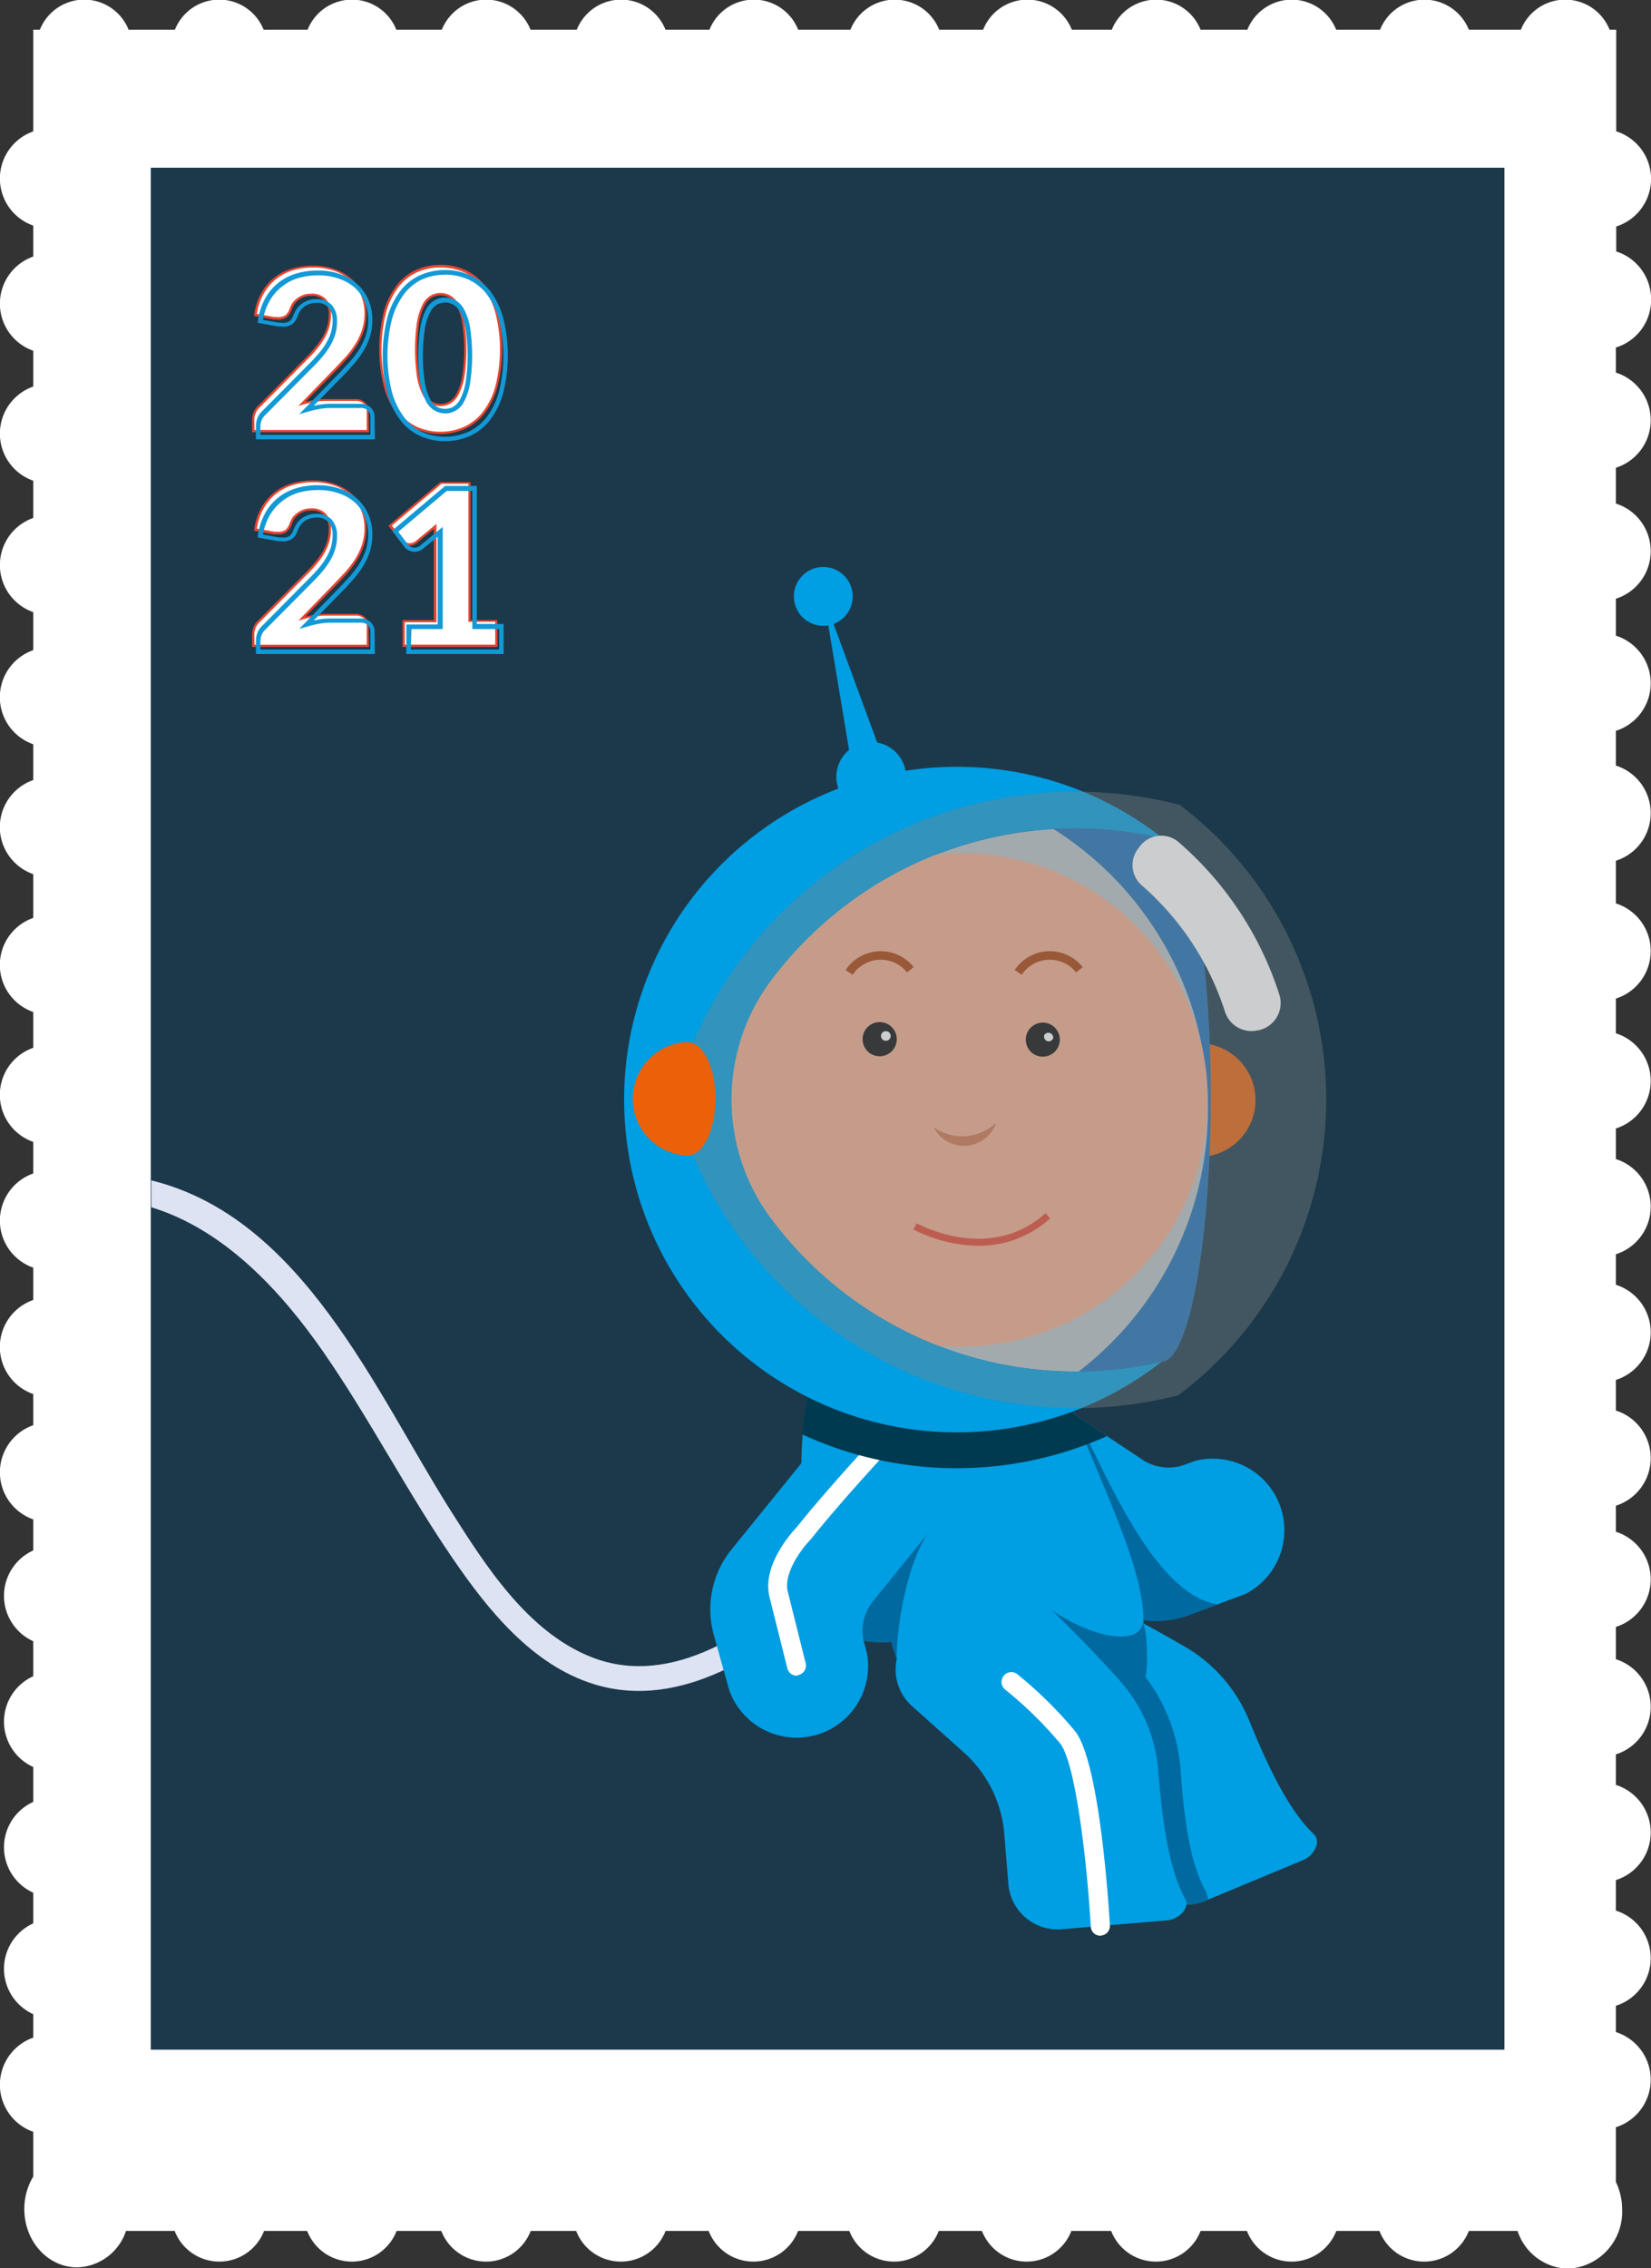 <svg xmlns="http://www.w3.org/2000/svg" viewBox="0 0 184.63 253.57"><rect x="0" y="0" width="184.63" height="253.57" fill="#333333" stroke="none"/><defs><style>.cls-1{isolation:isolate;}.cls-15,.cls-2{fill:#fff;}.cls-3{fill:#1b394a;}.cls-4{fill:#e7452f;}.cls-5{fill:#1399d6;}.cls-6{fill:#dde3f3;}.cls-7{fill:#009ee2;}.cls-10,.cls-11,.cls-12,.cls-14,.cls-15,.cls-17,.cls-18,.cls-7,.cls-8,.cls-9{fill-rule:evenodd;}.cls-8{fill:#0069a0;}.cls-9{fill:#003a50;}.cls-10{fill:#ea610a;}.cls-11{fill:#1d70b7;}.cls-12{fill:#bcc4c8;}.cls-12,.cls-18{mix-blend-mode:multiply;}.cls-13{fill:#f5ad8e;}.cls-14{fill:#090909;}.cls-16,.cls-17{fill:#ac3e05;}.cls-17{opacity:0.5;}.cls-18{fill:#7d8285;opacity:0.4;}</style></defs><g class="cls-1"><g id="Calque_1" data-name="Calque 1"><path class="cls-2" d="M435.38,527.11a5.59,5.59,0,0,0-3.9-5.32V519a5.58,5.58,0,0,0,0-10.64V497h-.74a5.34,5.34,0,0,0-9.92,0H415a5.35,5.35,0,0,0-9.93,0h-4.91a5.35,5.35,0,0,0-9.93,0H385a5.35,5.35,0,0,0-9.93,0H370.6a5.34,5.34,0,0,0-9.92,0h-4.91a5.35,5.35,0,0,0-9.93,0H340a5.34,5.34,0,0,0-9.92,0h-4.92a5.34,5.34,0,0,0-9.92,0h-5.17a5.34,5.34,0,0,0-9.92,0h-5.09a5.34,5.34,0,0,0-9.92,0h-4.92a5.34,5.34,0,0,0-9.92,0h-5.18a5.34,5.34,0,0,0-9.92,0h-.74v11.37a5.58,5.58,0,0,0,0,10.53v3.46a5.58,5.58,0,0,0,0,10.53v4a5.58,5.58,0,0,0,0,10.53v4.16a5.58,5.58,0,0,0,0,10.53v4.25a5.57,5.57,0,0,0,0,10.52v4a5.57,5.57,0,0,0,0,10.52v4.89a5.57,5.57,0,0,0,0,10.52v4a5.57,5.57,0,0,0,0,10.52v3.53a5.58,5.58,0,0,0,0,10.53V639a5.57,5.57,0,0,0,0,10.52V653a5.58,5.58,0,0,0,0,10.53V667a5.57,5.57,0,0,0,0,10.15v3.91a5.57,5.57,0,0,0,0,10.15v3.9a5.57,5.57,0,0,0,0,10.15v3.43a5.57,5.57,0,0,0,0,10.15v2.62a5.58,5.58,0,0,0,0,10.53v5a7,7,0,0,0-1,3.65c0,3.59,2.64,6.5,5.9,6.5a5.92,5.92,0,0,0,5.47-4.07h5.44a5.36,5.36,0,0,0,10,0h4.82a5.36,5.36,0,0,0,10,0h5a5.36,5.36,0,0,0,10,0h5.08a5.36,5.36,0,0,0,10,0h4.82a5.36,5.36,0,0,0,10,0h5.73a5.36,5.36,0,0,0,10,0h4.83a5.36,5.36,0,0,0,10,0H375a5.36,5.36,0,0,0,10,0h5.18a5.36,5.36,0,0,0,10,0H405a5.36,5.36,0,0,0,10,0h5.45a6.09,6.09,0,0,0,5.64,4.22,6.35,6.35,0,0,0,6.05-6.61,7,7,0,0,0-.7-3.09v-6.11a5.58,5.58,0,0,0,0-10.64v-2.94a5.58,5.58,0,0,0,0-10.64v-3.41a5.58,5.58,0,0,0,0-10.64v-3.41a5.58,5.58,0,0,0,0-10.64v-3.61a5.58,5.58,0,0,0,0-10.64V662a5.58,5.58,0,0,0,0-10.64v-3.42a5.58,5.58,0,0,0,0-10.64v-3.41a5.58,5.58,0,0,0,0-10.64v-3.42a5.58,5.58,0,0,0,0-10.64v-3.88a5.58,5.58,0,0,0,0-10.64v-4.77a5.58,5.58,0,0,0,0-10.64v-3.88a5.58,5.58,0,0,0,0-10.64v-4.13a5.58,5.58,0,0,0,0-10.64v-4a5.58,5.58,0,0,0,0-10.64v-2.8A5.57,5.57,0,0,0,435.38,527.11Z" transform="translate(-250.74 -493.68)"></path><rect class="cls-3" x="16.86" y="18.75" width="151.38" height="210.38"></rect><path class="cls-2" d="M285.75,523.45a6.88,6.88,0,0,1,2.43.4,5.4,5.4,0,0,1,1.85,1.09,4.78,4.78,0,0,1,1.16,1.67,5.43,5.43,0,0,1,.41,2.13,5.79,5.79,0,0,1-.28,1.85,7.07,7.07,0,0,1-.77,1.62,11,11,0,0,1-1.13,1.49c-.43.47-.89,1-1.37,1.45l-3.56,3.65c.46-.13.91-.24,1.35-.32a7.22,7.22,0,0,1,1.26-.12h3.4a1.37,1.37,0,0,1,1,.35,1.19,1.19,0,0,1,.36.9v2.25h-12.8v-1.25a2.23,2.23,0,0,1,.15-.77,1.82,1.82,0,0,1,.53-.75L285,533.8a16.28,16.28,0,0,0,1.17-1.29,8.38,8.38,0,0,0,.83-1.2,5.93,5.93,0,0,0,.48-1.19,4.68,4.68,0,0,0,.17-1.26,2.43,2.43,0,0,0-.52-1.66,2,2,0,0,0-1.58-.59,2.48,2.48,0,0,0-.8.13,2,2,0,0,0-.65.34,2,2,0,0,0-.5.5,2.46,2.46,0,0,0-.33.62,1.67,1.67,0,0,1-.51.81,1.25,1.25,0,0,1-.83.25h-.27l-.29,0-2.05-.36a6.68,6.68,0,0,1,.77-2.37,5.6,5.6,0,0,1,3.34-2.7A8.07,8.07,0,0,1,285.75,523.45Z" transform="translate(-250.74 -493.68)"></path><path class="cls-4" d="M292,542H278.93v-1.38a2.45,2.45,0,0,1,.15-.81,2,2,0,0,1,.56-.8l5.25-5.29a16,16,0,0,0,1.16-1.28,8.72,8.72,0,0,0,.82-1.18,5.33,5.33,0,0,0,.47-1.16,4.51,4.51,0,0,0,.16-1.23,2.27,2.27,0,0,0-.49-1.58,1.89,1.89,0,0,0-1.48-.54,2.24,2.24,0,0,0-.76.12,2.14,2.14,0,0,0-.62.32,2.1,2.1,0,0,0-.47.47,2.43,2.43,0,0,0-.31.6,1.94,1.94,0,0,1-.55.86,1.57,1.57,0,0,1-1.19.27l-.3,0-2.17-.39,0-.12a6.91,6.91,0,0,1,.78-2.41,5.68,5.68,0,0,1,3.42-2.76,8.23,8.23,0,0,1,2.37-.33,7.11,7.11,0,0,1,2.47.4,5.39,5.39,0,0,1,1.89,1.12,4.82,4.82,0,0,1,1.2,1.71,5.54,5.54,0,0,1,.42,2.18,6,6,0,0,1-.29,1.89,7.46,7.46,0,0,1-.78,1.64,11.38,11.38,0,0,1-1.15,1.51c-.42.47-.88,1-1.37,1.46l-3.24,3.32c.31-.08.61-.14.92-.2a7.35,7.35,0,0,1,1.28-.12h3.4a1.49,1.49,0,0,1,1.07.38,1.3,1.3,0,0,1,.41,1Zm-12.8-.25h12.55v-2.13a1.06,1.06,0,0,0-.33-.81,1.23,1.23,0,0,0-.9-.31h-3.4a6.81,6.81,0,0,0-1.23.12,13.13,13.13,0,0,0-1.35.31l-.45.14,3.89-4c.48-.49.94-1,1.37-1.45a11.67,11.67,0,0,0,1.12-1.47,7.44,7.44,0,0,0,.75-1.59,5.82,5.82,0,0,0,.28-1.81,5.39,5.39,0,0,0-.4-2.08,4.58,4.58,0,0,0-1.14-1.63,5.45,5.45,0,0,0-1.8-1.07,7.18,7.18,0,0,0-2.39-.38,8.14,8.14,0,0,0-2.3.32,5.69,5.69,0,0,0-1.89,1,5.57,5.57,0,0,0-1.38,1.65,6.62,6.62,0,0,0-.74,2.21l1.93.34.29,0a1.46,1.46,0,0,0,1-.21,1.7,1.7,0,0,0,.46-.76,3,3,0,0,1,.35-.66A2.33,2.33,0,0,1,284,527a2.51,2.51,0,0,1,.69-.36,2.47,2.47,0,0,1,.84-.13,2.14,2.14,0,0,1,1.67.62,2.53,2.53,0,0,1,.55,1.75,4.85,4.85,0,0,1-.17,1.29,5.07,5.07,0,0,1-.5,1.22,7.76,7.76,0,0,1-.83,1.22,15,15,0,0,1-1.19,1.3l-5.25,5.29a1.79,1.79,0,0,0-.49.7,2,2,0,0,0-.14.73Z" transform="translate(-250.74 -493.68)"></path><path class="cls-2" d="M306.72,532.75a14.92,14.92,0,0,1-.51,4.14,8.36,8.36,0,0,1-1.42,2.9,5.6,5.6,0,0,1-2.15,1.71,6.36,6.36,0,0,1-2.69.56,6.28,6.28,0,0,1-2.68-.56,5.61,5.61,0,0,1-2.13-1.71,8.53,8.53,0,0,1-1.41-2.9,17.39,17.39,0,0,1,0-8.28,8.62,8.62,0,0,1,1.41-2.9,5.68,5.68,0,0,1,2.13-1.7,6.43,6.43,0,0,1,2.68-.56,6.51,6.51,0,0,1,2.69.56,5.67,5.67,0,0,1,2.15,1.7,8.45,8.45,0,0,1,1.42,2.9A14.92,14.92,0,0,1,306.72,532.75Zm-4,0a16.37,16.37,0,0,0-.23-3.09,6.47,6.47,0,0,0-.63-1.9,2.34,2.34,0,0,0-.9-.94,2.09,2.09,0,0,0-2,0,2.23,2.23,0,0,0-.87.94,6.23,6.23,0,0,0-.61,1.9,20.08,20.08,0,0,0,0,6.19,6.42,6.42,0,0,0,.61,1.9,2.26,2.26,0,0,0,.87,1,2.17,2.17,0,0,0,2,0,2.37,2.37,0,0,0,.9-1,6.68,6.68,0,0,0,.63-1.9A16.41,16.41,0,0,0,302.72,532.75Z" transform="translate(-250.74 -493.68)"></path><path class="cls-4" d="M300,542.19a6.51,6.51,0,0,1-2.73-.57,5.9,5.9,0,0,1-2.18-1.75,8.63,8.63,0,0,1-1.43-3,17.3,17.3,0,0,1,0-8.34,8.49,8.49,0,0,1,1.43-2.94,5.8,5.8,0,0,1,2.18-1.75,6.67,6.67,0,0,1,2.73-.56,6.75,6.75,0,0,1,2.74.56,5.78,5.78,0,0,1,2.2,1.75,8.5,8.5,0,0,1,1.44,2.94,17,17,0,0,1,0,8.34,8.64,8.64,0,0,1-1.44,3,5.93,5.93,0,0,1-2.19,1.75A6.67,6.67,0,0,1,300,542.19Zm0-18.61a6.35,6.35,0,0,0-2.63.54,5.45,5.45,0,0,0-2.08,1.67,8.3,8.3,0,0,0-1.39,2.86,17.06,17.06,0,0,0,0,8.2,8.3,8.3,0,0,0,1.39,2.86,5.57,5.57,0,0,0,2.08,1.68,6.35,6.35,0,0,0,2.63.55,6.47,6.47,0,0,0,2.64-.55,5.66,5.66,0,0,0,2.11-1.68,8.3,8.3,0,0,0,1.39-2.86,16.74,16.74,0,0,0,0-8.2,8.3,8.3,0,0,0-1.39-2.86,5.54,5.54,0,0,0-2.11-1.67A6.46,6.46,0,0,0,300,523.58Zm0,15.5a2.26,2.26,0,0,1-1.06-.27,2.39,2.39,0,0,1-.93-1,6.92,6.92,0,0,1-.63-1.93,21.34,21.34,0,0,1,0-6.25,6.81,6.81,0,0,1,.63-1.93,2.36,2.36,0,0,1,.93-1,2.24,2.24,0,0,1,2.13,0,2.38,2.38,0,0,1,.94,1,6.47,6.47,0,0,1,.65,1.93,20.47,20.47,0,0,1,0,6.25,6.67,6.67,0,0,1-.65,1.93,2.47,2.47,0,0,1-.94,1A2.33,2.33,0,0,1,300,539.08Zm0-12.39a2.06,2.06,0,0,0-.95.24,2.17,2.17,0,0,0-.82.89,6.34,6.34,0,0,0-.6,1.86,20.67,20.67,0,0,0,0,6.15,6.26,6.26,0,0,0,.6,1.85,2.08,2.08,0,0,0,.82.9,2,2,0,0,0,1.91,0,2.17,2.17,0,0,0,.84-.9,6.34,6.34,0,0,0,.61-1.85,19.82,19.82,0,0,0,0-6.15,6.24,6.24,0,0,0-.61-1.85,2.24,2.24,0,0,0-.84-.9A2.13,2.13,0,0,0,300,526.69Z" transform="translate(-250.74 -493.68)"></path><path class="cls-2" d="M285.75,547.45a6.88,6.88,0,0,1,2.43.4,5.4,5.4,0,0,1,1.85,1.09,4.78,4.78,0,0,1,1.16,1.67,5.43,5.43,0,0,1,.41,2.13,5.79,5.79,0,0,1-.28,1.85,7.07,7.07,0,0,1-.77,1.62,11,11,0,0,1-1.13,1.49c-.43.47-.89,1-1.37,1.45l-3.56,3.65c.46-.13.91-.24,1.35-.32a7.22,7.22,0,0,1,1.26-.12h3.4a1.37,1.37,0,0,1,1,.35,1.19,1.19,0,0,1,.36.9v2.25h-12.8v-1.25a2.23,2.23,0,0,1,.15-.77,1.82,1.82,0,0,1,.53-.75L285,557.8a16.28,16.28,0,0,0,1.17-1.29,8.38,8.38,0,0,0,.83-1.2,5.93,5.93,0,0,0,.48-1.19,4.68,4.68,0,0,0,.17-1.26,2.43,2.43,0,0,0-.52-1.66,2,2,0,0,0-1.58-.59,2.48,2.48,0,0,0-.8.13,2,2,0,0,0-.65.34,2,2,0,0,0-.5.5,2.46,2.46,0,0,0-.33.62,1.67,1.67,0,0,1-.51.81,1.25,1.25,0,0,1-.83.25h-.27l-.29,0-2.05-.36a6.68,6.68,0,0,1,.77-2.37,5.6,5.6,0,0,1,3.34-2.7A8.07,8.07,0,0,1,285.75,547.45Z" transform="translate(-250.74 -493.68)"></path><path class="cls-4" d="M292,566H278.93v-1.38a2.45,2.45,0,0,1,.15-.81,2,2,0,0,1,.56-.8l5.25-5.29a16,16,0,0,0,1.16-1.28,8.72,8.72,0,0,0,.82-1.18,5.33,5.33,0,0,0,.47-1.16,4.51,4.51,0,0,0,.16-1.23,2.27,2.27,0,0,0-.49-1.58,1.89,1.89,0,0,0-1.48-.54,2.24,2.24,0,0,0-.76.12,2.14,2.14,0,0,0-.62.32,2.1,2.1,0,0,0-.47.47,2.43,2.43,0,0,0-.31.6,1.94,1.94,0,0,1-.55.86,1.41,1.41,0,0,1-.91.28h-.28l-.3,0-2.17-.39,0-.12a6.91,6.91,0,0,1,.78-2.41,5.68,5.68,0,0,1,3.42-2.76,8.23,8.23,0,0,1,2.37-.33,7.11,7.11,0,0,1,2.47.4,5.39,5.39,0,0,1,1.89,1.12,4.82,4.82,0,0,1,1.2,1.71,5.54,5.54,0,0,1,.42,2.18,6,6,0,0,1-.29,1.89,7.46,7.46,0,0,1-.78,1.64,11.38,11.38,0,0,1-1.15,1.51c-.42.47-.88,1-1.37,1.46l-3.24,3.32c.31-.08.61-.14.92-.2a7.35,7.35,0,0,1,1.28-.12h3.4a1.49,1.49,0,0,1,1.07.38,1.3,1.3,0,0,1,.41,1Zm-12.8-.25h12.55v-2.13a1.06,1.06,0,0,0-.33-.81,1.23,1.23,0,0,0-.9-.31h-3.4a6.81,6.81,0,0,0-1.23.12,13.13,13.13,0,0,0-1.35.31l-.45.14,3.89-4c.48-.49.94-1,1.37-1.45a11.67,11.67,0,0,0,1.12-1.47,7.44,7.44,0,0,0,.75-1.59,5.82,5.82,0,0,0,.28-1.81,5.39,5.39,0,0,0-.4-2.08,4.58,4.58,0,0,0-1.14-1.63,5.45,5.45,0,0,0-1.8-1.07,7.18,7.18,0,0,0-2.39-.38,8.14,8.14,0,0,0-2.3.32,5.69,5.69,0,0,0-1.89,1,5.57,5.57,0,0,0-1.38,1.65,6.62,6.62,0,0,0-.74,2.21l1.93.34.29,0a1.46,1.46,0,0,0,1-.21,1.7,1.7,0,0,0,.46-.76,3,3,0,0,1,.35-.66A2.33,2.33,0,0,1,284,551a2.51,2.51,0,0,1,.69-.36,2.47,2.47,0,0,1,.84-.13,2.14,2.14,0,0,1,1.67.62,2.53,2.53,0,0,1,.55,1.75,4.85,4.85,0,0,1-.17,1.29,5.07,5.07,0,0,1-.5,1.22,7.76,7.76,0,0,1-.83,1.22,15,15,0,0,1-1.19,1.3l-5.25,5.29a1.79,1.79,0,0,0-.49.7,2,2,0,0,0-.14.73Z" transform="translate(-250.74 -493.68)"></path><path class="cls-2" d="M295.88,563.06h3.5v-9.18c0-.45,0-.92,0-1.42l-2.06,1.72a1.37,1.37,0,0,1-.4.23,1.34,1.34,0,0,1-.39.07,1.14,1.14,0,0,1-.58-.15,1.23,1.23,0,0,1-.38-.3l-1.22-1.63,5.67-4.76h3.2v15.42h3v2.8H295.88Z" transform="translate(-250.74 -493.68)"></path><path class="cls-4" d="M306.38,566H295.75v-3h3.5v-9.06c0-.36,0-.74,0-1.14l-1.84,1.53a1.34,1.34,0,0,1-.44.26,1.31,1.31,0,0,1-1.07-.09,1.35,1.35,0,0,1-.42-.34l-1.3-1.72,5.8-4.87h3.38v15.43h3ZM296,565.74h10.12v-2.55h-3V547.76h-3l-5.55,4.66L295.7,554a1.09,1.09,0,0,0,.34.27,1,1,0,0,0,.87.07,1.12,1.12,0,0,0,.36-.21l2.28-1.89v.28c0,.49,0,1,0,1.41v9.31H296Z" transform="translate(-250.74 -493.68)"></path><path class="cls-5" d="M292.66,542.79h-13.3v-1.5a2.76,2.76,0,0,1,.16-.86,2.21,2.21,0,0,1,.6-.85l5.24-5.28c.44-.44.83-.87,1.16-1.27a7.08,7.08,0,0,0,.79-1.17,4.75,4.75,0,0,0,.47-1.13,4.56,4.56,0,0,0,.15-1.19,2.2,2.2,0,0,0-.45-1.5,1.76,1.76,0,0,0-1.4-.5,2.25,2.25,0,0,0-.71.11,2.51,2.51,0,0,0-.59.3,2.08,2.08,0,0,0-.44.45,2.73,2.73,0,0,0-.3.56,1.92,1.92,0,0,1-.58.92,1.68,1.68,0,0,1-1.28.3l-.31,0-2.29-.41,0-.24a7.27,7.27,0,0,1,.8-2.46,5.81,5.81,0,0,1,3.49-2.81,8.21,8.21,0,0,1,2.41-.34,7.2,7.2,0,0,1,2.52.41,5.66,5.66,0,0,1,1.92,1.14,4.83,4.83,0,0,1,1.23,1.76,5.58,5.58,0,0,1,.43,2.23,6.23,6.23,0,0,1-.29,1.92,7.61,7.61,0,0,1-.8,1.68,11.55,11.55,0,0,1-1.16,1.52c-.42.47-.89,1-1.37,1.46l-2.94,3,.51-.1a7.57,7.57,0,0,1,1.3-.12h3.4a1.64,1.64,0,0,1,1.16.41,1.46,1.46,0,0,1,.44,1.09Zm-12.8-.5h12.3v-2a.94.94,0,0,0-.29-.73,1.13,1.13,0,0,0-.81-.27h-3.4a7.45,7.45,0,0,0-1.21.11,12.25,12.25,0,0,0-1.33.32l-.92.26,4.23-4.33c.48-.49.94-1,1.36-1.45a10.73,10.73,0,0,0,1.11-1.45,7.18,7.18,0,0,0,.74-1.56,5.61,5.61,0,0,0,.27-1.77,5.19,5.19,0,0,0-.39-2,4.5,4.5,0,0,0-1.1-1.58,5.18,5.18,0,0,0-1.77-1,6.64,6.64,0,0,0-2.34-.38,7.93,7.93,0,0,0-2.27.32,5.39,5.39,0,0,0-1.84,1,5.44,5.44,0,0,0-1.35,1.61,6.36,6.36,0,0,0-.7,2.05l1.8.32.28,0a1.28,1.28,0,0,0,.91-.18,1.54,1.54,0,0,0,.43-.71,3.44,3.44,0,0,1,.37-.68,2.43,2.43,0,0,1,.55-.56,2.52,2.52,0,0,1,.71-.37,2.8,2.8,0,0,1,.88-.14,2.26,2.26,0,0,1,1.77.66,2.67,2.67,0,0,1,.58,1.84,4.73,4.73,0,0,1-.17,1.32,5.24,5.24,0,0,1-.51,1.24,8.14,8.14,0,0,1-.85,1.25,15,15,0,0,1-1.19,1.3l-5.25,5.29a1.76,1.76,0,0,0-.47.66,2,2,0,0,0-.13.69Z" transform="translate(-250.74 -493.68)"></path><path class="cls-5" d="M300.51,543a6.8,6.8,0,0,1-2.79-.58,5.93,5.93,0,0,1-2.22-1.79,8.6,8.6,0,0,1-1.45-3,17.26,17.26,0,0,1,0-8.41,8.55,8.55,0,0,1,1.45-3,5.77,5.77,0,0,1,2.23-1.78,7,7,0,0,1,5.57,0,5.89,5.89,0,0,1,2.25,1.77,8.88,8.88,0,0,1,1.46,3,17.26,17.26,0,0,1,0,8.41,8.79,8.79,0,0,1-1.46,3,6,6,0,0,1-2.24,1.79A6.88,6.88,0,0,1,300.51,543Zm0-18.61a6.27,6.27,0,0,0-2.58.53,5.47,5.47,0,0,0-2,1.63,8.52,8.52,0,0,0-1.36,2.82,16.81,16.81,0,0,0,0,8.14,8.46,8.46,0,0,0,1.36,2.81,5.6,5.6,0,0,0,2,1.64,6.46,6.46,0,0,0,5.17,0,5.58,5.58,0,0,0,2.06-1.64,8.24,8.24,0,0,0,1.37-2.82,16.77,16.77,0,0,0,0-8.13,8.34,8.34,0,0,0-1.37-2.82,5.45,5.45,0,0,0-2.06-1.63A6.38,6.38,0,0,0,300.51,524.38Zm0,15.5a2.4,2.4,0,0,1-1.12-.29,2.45,2.45,0,0,1-1-1.05,6.68,6.68,0,0,1-.64-2,20.66,20.66,0,0,1,0-6.28,6.68,6.68,0,0,1,.64-2,2.58,2.58,0,0,1,1-1.05,2.42,2.42,0,0,1,2.25,0,2.59,2.59,0,0,1,1,1.05,6.27,6.27,0,0,1,.66,2,20.73,20.73,0,0,1,0,6.29,6.39,6.39,0,0,1-.66,2,2.35,2.35,0,0,1-2.12,1.34Zm0-12.39a1.93,1.93,0,0,0-.89.23,2,2,0,0,0-.77.84,6.47,6.47,0,0,0-.59,1.82,20.34,20.34,0,0,0,0,6.1,6.47,6.47,0,0,0,.59,1.82,2,2,0,0,0,.77.85,1.89,1.89,0,0,0,1.79,0,2.12,2.12,0,0,0,.79-.85,6.44,6.44,0,0,0,.6-1.82,20.34,20.34,0,0,0,0-6.1,6.14,6.14,0,0,0-.6-1.82,2.09,2.09,0,0,0-.79-.84A2,2,0,0,0,300.51,527.49Z" transform="translate(-250.74 -493.68)"></path><path class="cls-5" d="M292.66,566.79h-13.3v-1.5a2.76,2.76,0,0,1,.16-.86,2.21,2.21,0,0,1,.6-.85l5.24-5.28c.44-.44.83-.87,1.16-1.27a7.08,7.08,0,0,0,.79-1.17,4.75,4.75,0,0,0,.47-1.13,4.56,4.56,0,0,0,.15-1.19,2.2,2.2,0,0,0-.45-1.5,1.76,1.76,0,0,0-1.4-.5,2.25,2.25,0,0,0-.71.11,2.51,2.51,0,0,0-.59.3,2.08,2.08,0,0,0-.44.45,2.73,2.73,0,0,0-.3.56,1.92,1.92,0,0,1-.58.92,1.72,1.72,0,0,1-1.28.3l-.31,0-2.29-.41,0-.24a7.27,7.27,0,0,1,.8-2.46,5.81,5.81,0,0,1,3.49-2.81,8.21,8.21,0,0,1,2.41-.34,7.2,7.2,0,0,1,2.52.41,5.66,5.66,0,0,1,1.92,1.14,4.83,4.83,0,0,1,1.23,1.76,5.58,5.58,0,0,1,.43,2.23,6.23,6.23,0,0,1-.29,1.92,7.61,7.61,0,0,1-.8,1.68,11.55,11.55,0,0,1-1.16,1.52c-.42.47-.89,1-1.37,1.46l-2.94,3,.51-.1a7.57,7.57,0,0,1,1.3-.12h3.4a1.64,1.64,0,0,1,1.16.41,1.46,1.46,0,0,1,.44,1.09Zm-12.8-.5h12.3v-2a.94.94,0,0,0-.29-.73,1.13,1.13,0,0,0-.81-.27h-3.4a7.45,7.45,0,0,0-1.21.11,12.25,12.25,0,0,0-1.33.32l-.92.26,4.23-4.33c.48-.49.94-1,1.36-1.45a10.73,10.73,0,0,0,1.11-1.45,7.18,7.18,0,0,0,.74-1.56,5.61,5.61,0,0,0,.27-1.77,5.19,5.19,0,0,0-.39-2,4.5,4.5,0,0,0-1.1-1.58,5.18,5.18,0,0,0-1.77-1,6.64,6.64,0,0,0-2.34-.38,7.93,7.93,0,0,0-2.27.32,5.39,5.39,0,0,0-1.84,1,5.44,5.44,0,0,0-1.35,1.61,6.36,6.36,0,0,0-.7,2.05l1.8.32.28,0a1.28,1.28,0,0,0,.91-.18,1.54,1.54,0,0,0,.43-.71,3.44,3.44,0,0,1,.37-.68,2.43,2.43,0,0,1,.55-.56,2.52,2.52,0,0,1,.71-.37,2.8,2.8,0,0,1,.88-.14,2.26,2.26,0,0,1,1.77.66,2.67,2.67,0,0,1,.58,1.84,4.73,4.73,0,0,1-.17,1.32,5.24,5.24,0,0,1-.51,1.24,8.14,8.14,0,0,1-.85,1.25,15,15,0,0,1-1.19,1.3l-5.25,5.29a1.76,1.76,0,0,0-.47.66,2,2,0,0,0-.13.69Z" transform="translate(-250.74 -493.68)"></path><path class="cls-5" d="M307.06,566.79H296.18v-3.3h3.5v-8.94c0-.28,0-.56,0-.86L298.07,555a1.5,1.5,0,0,1-.48.28,1.43,1.43,0,0,1-1.17-.09,1.38,1.38,0,0,1-.46-.38L294.59,553l5.93-5h3.54v15.43h3Zm-10.38-.5h9.88V564h-3V548.56H300.7l-5.42,4.56,1.08,1.43a1,1,0,0,0,.3.24.92.92,0,0,0,.77.06,1.22,1.22,0,0,0,.32-.19l2.5-2.08,0,.57c0,.49,0,1,0,1.4V564h-3.5Z" transform="translate(-250.74 -493.68)"></path><path class="cls-6" d="M267.67,628.64c8.17,2.5,14.51,9.38,19.22,16.16,5.2,7.49,9.36,15.64,14.52,23.16,3.93,5.73,8.86,11.87,15.78,14,9.81,3,19.31-3.62,26.31-9.76,1.34-1.17-.36-3.35-1.71-2.18-6.57,5.76-15.8,12.55-25,8.87-7.08-2.84-11.76-10.2-15.67-16.37-8.42-13.32-16.55-32.73-33.46-36.89" transform="translate(-250.74 -493.68)"></path><path class="cls-7" d="M376.22,698.14l2.12,5.09a5.51,5.51,0,0,0,7.16,2.95l11-4.58c1.11-.46,2.05-2,1.18-2.87-2.67-2.51-5-7.22-7.11-12.39a17.07,17.07,0,0,0-7.67-8.78,137.62,137.62,0,0,0-13.54-6.91,5.49,5.49,0,0,0-7.21,2.82l-3,6.88a5.51,5.51,0,0,0,2.82,7.22l6.85,3A13.73,13.73,0,0,1,376.22,698.14Z" transform="translate(-250.74 -493.68)"></path><path class="cls-7" d="M389.94,671.9l0,0A8,8,0,0,0,384.35,657l0,0-.95.35a5.3,5.3,0,0,1-5-.56l-14.55-9.67L355,660.38,374,673a10.64,10.64,0,0,0,9.94,1.12Z" transform="translate(-250.74 -493.68)"></path><path class="cls-7" d="M343.92,645c3-1.27,24.71-.25,26.05,4,3,9.44,10.65,22.59,8.15,28.55-2.88,6.85-11.56,12.84-20.81,7.83-4.79-2.59-6.32-5.71-6.87-8.17-2.32.21-5.12-.26-6.76-1.93C340.14,671.7,338.32,647.36,343.92,645Z" transform="translate(-250.74 -493.68)"></path><path class="cls-7" d="M332.31,682.68v0a8,8,0,0,0,15.38-4.2v0l-.27-1a5.33,5.33,0,0,1,1-4.9l11-13.57-12.39-10-14.38,17.75a10.64,10.64,0,0,0-2.06,9.78Z" transform="translate(-250.74 -493.68)"></path><path class="cls-8" d="M351,679.08a10.75,10.75,0,0,1-.58-1.84,11.38,11.38,0,0,1-3.12-.14,5.34,5.34,0,0,1,1.13-4.5l6.09-7.52c-2.21,3.18-3.47,9.81-3.52,14ZM385.89,706l-.39.16a5.43,5.43,0,0,1-2.08.41,1.08,1.08,0,0,0-.13-.57c-1.77-3.21-2.55-8.41-3-14a17.18,17.18,0,0,0-4.59-10.72c-2.38-2.61-4.8-5.14-7.36-7.59h0c5.07,3.32,9.73,3.86,10.21,1.45.46.51.6,4.8.29,6a19.6,19.6,0,0,1,3.94,10.66c.27,3.75.82,9.64,2.64,13a3.83,3.83,0,0,1,.42,1.2Zm-30.71-41.73h0Zm15.75-12.47c2.87,7.74,7.69,17,7.68,23a10.85,10.85,0,0,0,5.36-.65l3-1.12c-7.33-1-12.92-15.55-16-21.21Z" transform="translate(-250.74 -493.68)"></path><path class="cls-7" d="M363.06,698.85l.45,5.5a5.52,5.52,0,0,0,5.91,5l11.86-1c1.2-.1,2.58-1.32,2-2.37-1.77-3.21-2.55-8.41-3-14a17.18,17.18,0,0,0-4.59-10.72A143.49,143.49,0,0,0,365,670.58a5.49,5.49,0,0,0-7.73.46l-5,5.63a5.49,5.49,0,0,0,.46,7.73l5.59,5A13.74,13.74,0,0,1,363.06,698.85Z" transform="translate(-250.74 -493.68)"></path><path class="cls-2" d="M339.79,681a1.08,1.08,0,0,1-1-.81l-2-8c-.88-3.55,2.58-7.3,3.05-7.79,2.89-3.65,7.57-8.73,7.62-8.79A1.07,1.07,0,1,1,349,657c-.05.06-4.71,5.12-7.55,8.71l-.08.09c-.88.9-3.06,3.69-2.53,5.82l2,8a1.08,1.08,0,0,1-.78,1.3A1.15,1.15,0,0,1,339.79,681Z" transform="translate(-250.74 -493.68)"></path><path class="cls-9" d="M374.48,654.19l-3.55-2.37c-.35-1-.68-1.89-1-2.79-1.34-4.28-23-5.3-26.05-4-2,.84-3.05,4.48-3.42,9a41.24,41.24,0,0,0,34,.22Z" transform="translate(-250.74 -493.68)"></path><path class="cls-7" d="M343.37,563.59a3.29,3.29,0,1,1,.59-.16l4.88,13.26a3.9,3.9,0,1,1-3.15.83Z" transform="translate(-250.74 -493.68)"></path><path class="cls-10" d="M384.54,623a6.35,6.35,0,1,0,0-12.69c-1.75,0-3.18,2.83-3.19,6.33S382.78,623,384.54,623Z" transform="translate(-250.74 -493.68)"></path><path class="cls-11" d="M380.68,645.88a42.46,42.46,0,0,1-50.38-29.36,42.43,42.43,0,0,1,50.54-29.07c3,0,5.34,13.09,5.3,29.23S383.65,645.88,380.68,645.88Z" transform="translate(-250.74 -493.68)"></path><path class="cls-12" d="M371.36,647h-.49a42.41,42.41,0,0,1-40.57-30.47,42.42,42.42,0,0,1,38.26-30.17,37,37,0,0,1,2.8,60.64Z" transform="translate(-250.74 -493.68)"></path><circle class="cls-13" cx="358.22" cy="616.6" r="27.58" transform="translate(-564.07 362.8) rotate(-79.5)"></circle><path class="cls-14" d="M366.77,611.71a1.9,1.9,0,0,1,1.17-3.62,1.9,1.9,0,1,1-1.17,3.62Z" transform="translate(-250.74 -493.68)"></path><path class="cls-15" d="M367.87,610.07a.54.54,0,0,1-.35-.68.54.54,0,0,1,1,.33A.54.54,0,0,1,367.87,610.07Z" transform="translate(-250.74 -493.68)"></path><path class="cls-14" d="M348.54,611.67a1.91,1.91,0,1,1,2.39-1.23A1.92,1.92,0,0,1,348.54,611.67Z" transform="translate(-250.74 -493.68)"></path><path class="cls-15" d="M349.63,610a.54.54,0,0,1-.34-.68.54.54,0,1,1,.34.68Z" transform="translate(-250.74 -493.68)"></path><path class="cls-7" d="M357.84,579.4a37.2,37.2,0,1,0,22.84,66.48h0a42.48,42.48,0,0,1-43.49-15.69,22.23,22.23,0,0,1,.07-27.29,42.44,42.44,0,0,1,43.58-15.45h0A37.05,37.05,0,0,0,357.84,579.4Z" transform="translate(-250.74 -493.68)"></path><path class="cls-15" d="M391.53,608.86l-.16,0a3.1,3.1,0,0,1-3.64-2.08,31.5,31.5,0,0,0-9.32-14.14,3,3,0,0,1-.46-4l.21-.29a3,3,0,0,1,4.41-.51,37.78,37.78,0,0,1,11.23,17,3.11,3.11,0,0,1-2.27,4Z" transform="translate(-250.74 -493.68)"></path><path class="cls-2" d="M373.79,710.07a1.07,1.07,0,0,1-1.07-1c-.38-6.75-1.66-18.29-3.43-20.5a44.31,44.31,0,0,0-6.12-6A1.08,1.08,0,0,1,363,681a1.07,1.07,0,0,1,1.5-.17,46,46,0,0,1,6.46,6.37c2.78,3.48,3.79,19.86,3.9,21.72a1.08,1.08,0,0,1-1,1.13Z" transform="translate(-250.74 -493.68)"></path><path class="cls-16" d="M346.09,602.65l-.79-.53a4.72,4.72,0,0,1,7.62-.33l-.75.6a3.74,3.74,0,0,0-3.1-1.42A3.79,3.79,0,0,0,346.09,602.65Z" transform="translate(-250.74 -493.68)"></path><path class="cls-16" d="M365,602.65l-.79-.53a4.71,4.71,0,0,1,7.61-.33l-.74.6a3.76,3.76,0,0,0-6.08.26Z" transform="translate(-250.74 -493.68)"></path><path class="cls-17" d="M358.72,620.69a5.6,5.6,0,0,1-3.58-1,3.81,3.81,0,0,0,7-.5A5.66,5.66,0,0,1,358.72,620.69Z" transform="translate(-250.74 -493.68)"></path><path class="cls-4" d="M360.14,632.94a16.25,16.25,0,0,1-7.27-1.83l.39-.67c.08,0,8.07,4.53,14.4-1.14l.52.58A11.75,11.75,0,0,1,360.14,632.94Z" transform="translate(-250.74 -493.68)"></path><path class="cls-18" d="M371.05,582.18a46.49,46.49,0,0,0-45,34.33,46.57,46.57,0,0,0,56.45,33.15,41.31,41.31,0,0,0,.18-66A46.38,46.38,0,0,0,371.05,582.18Z" transform="translate(-250.74 -493.68)"></path><path class="cls-10" d="M327.6,622.86a6.35,6.35,0,0,1,0-12.69c1.75,0,3.16,2.85,3.15,6.36S329.36,622.87,327.6,622.86Z" transform="translate(-250.74 -493.68)"></path></g></g></svg>